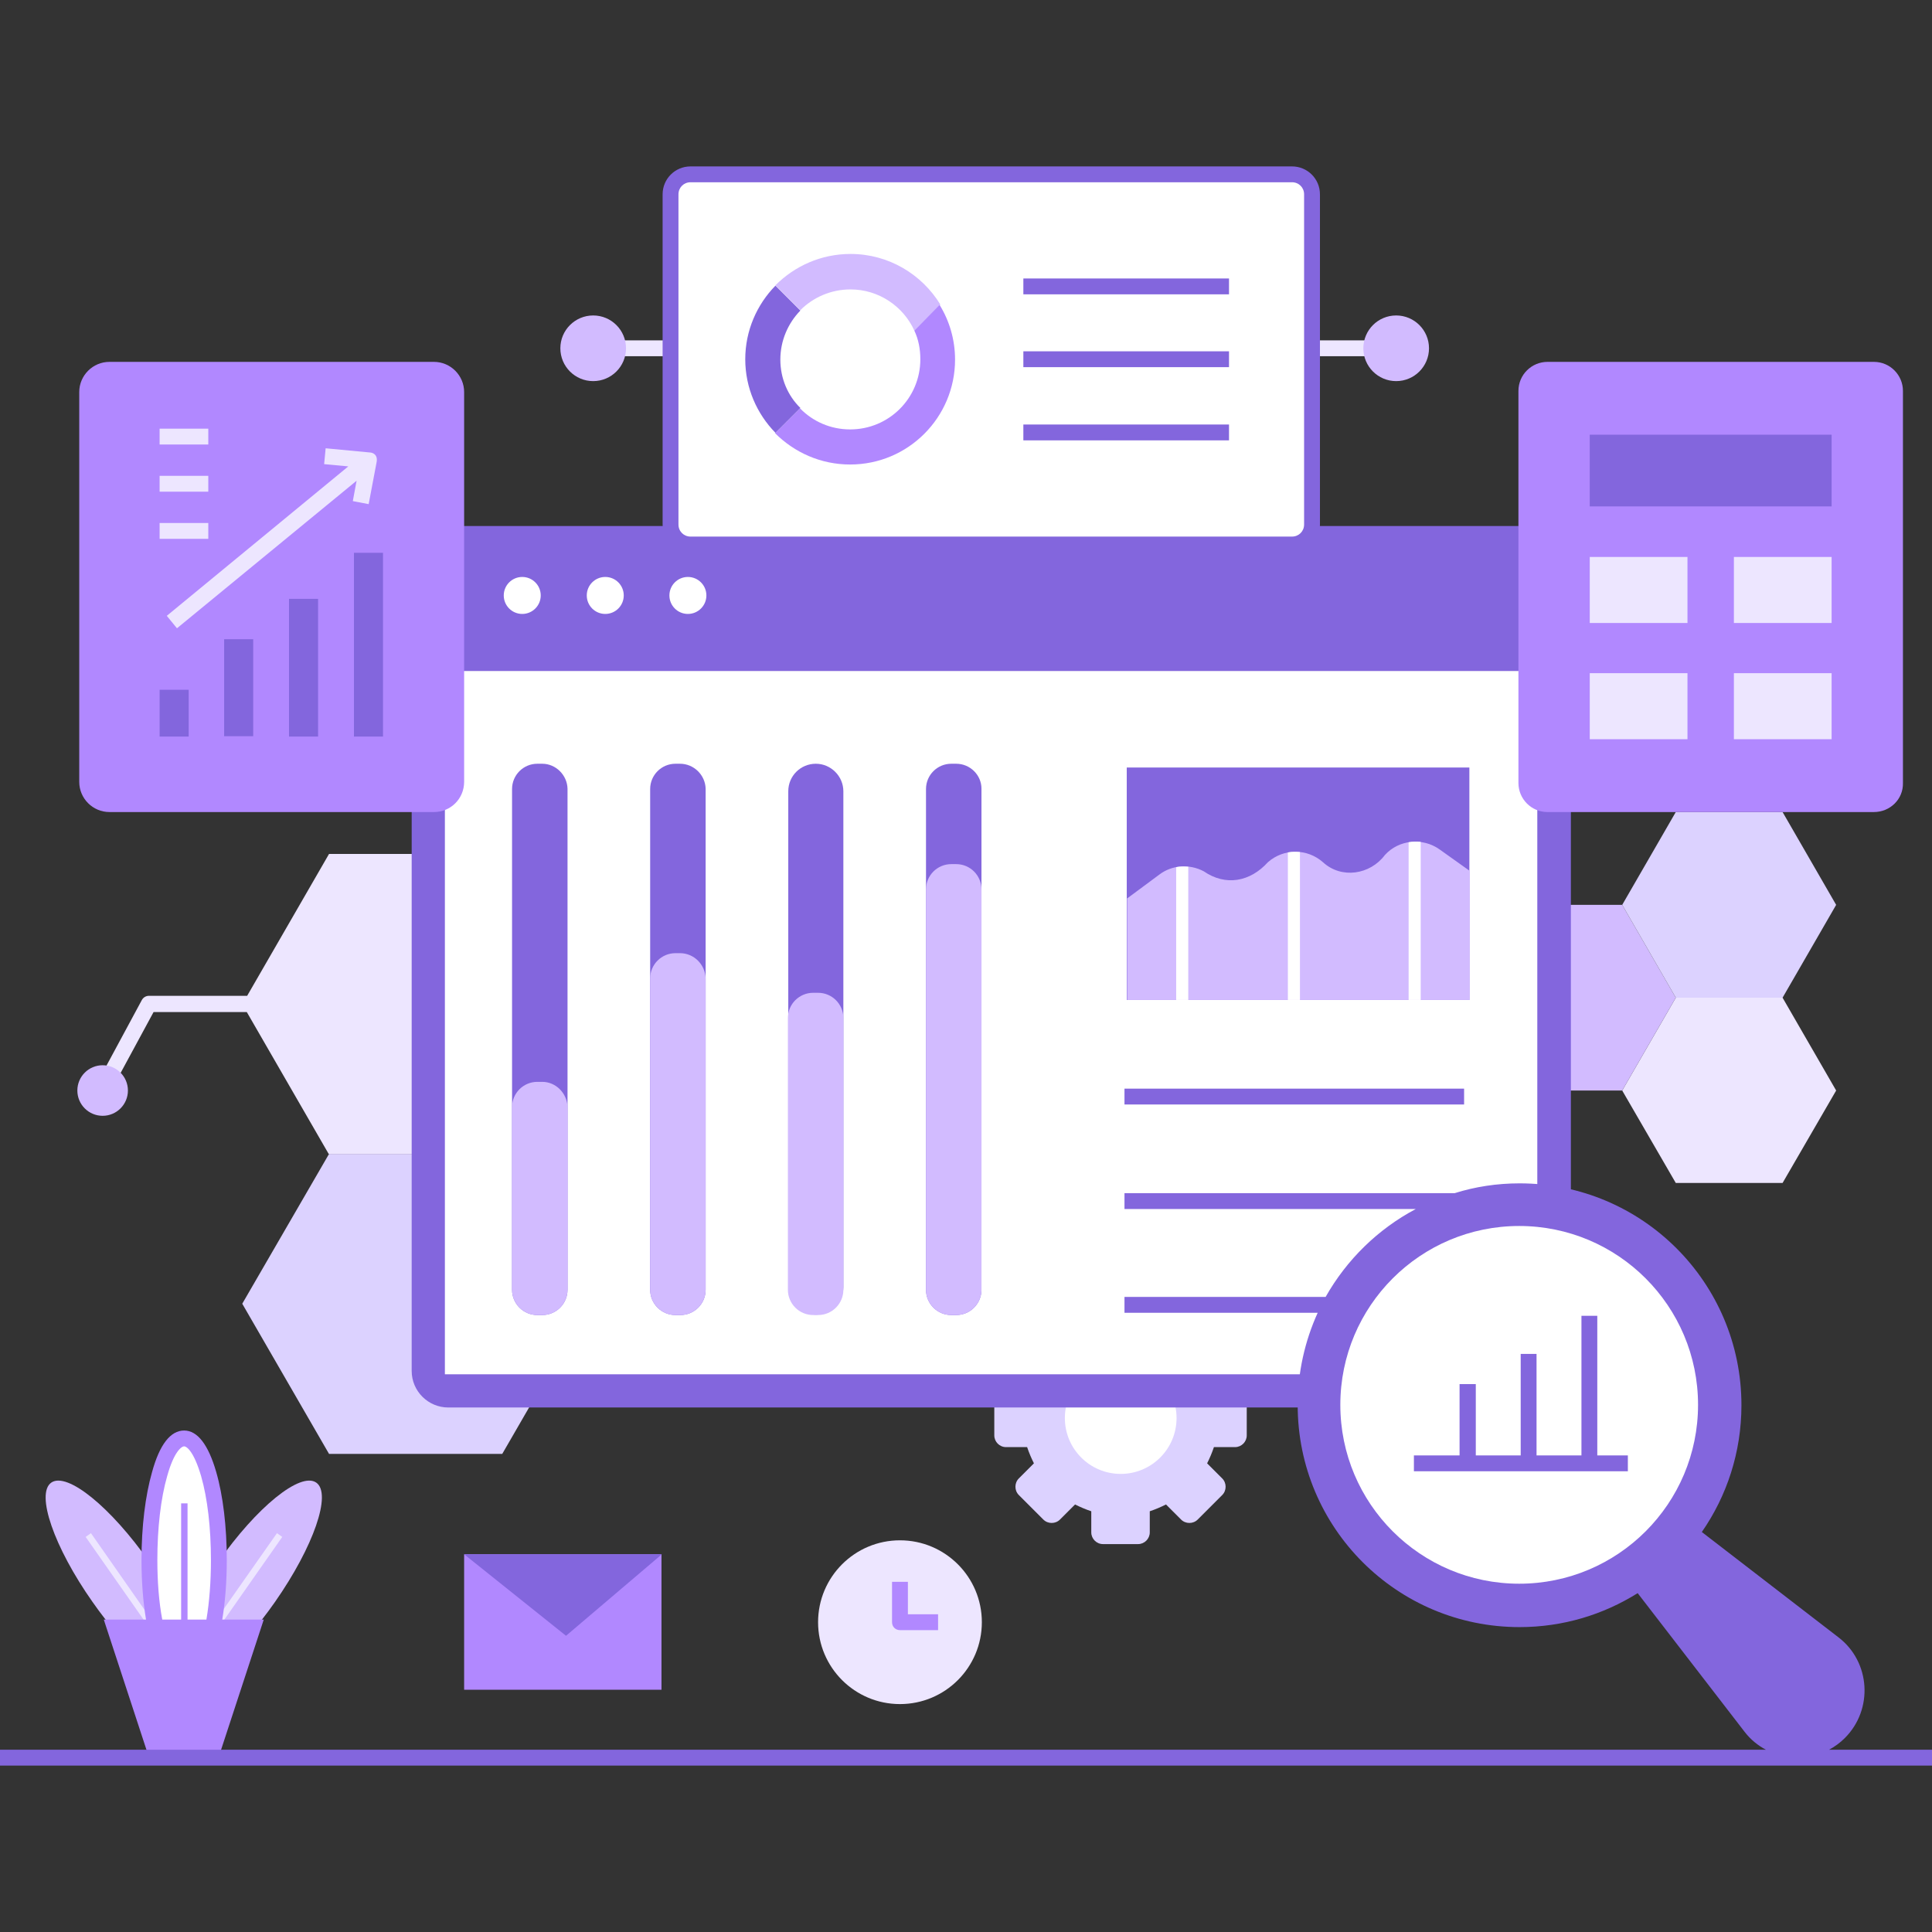 <?xml version="1.0" encoding="UTF-8"?> <svg xmlns="http://www.w3.org/2000/svg" id="Layer_1" viewBox="0 0 512 512"><rect x="0" y="0" width="512" height="512" fill="#333333" stroke="none"/><g><g><path d="m472.4 264.4h-28.3l-14.2 24.6 14.2 24.5h28.3l14.2-24.5z" fill="#ede6ff"></path><path d="m429.9 239.8h-28.4l-14.2 24.6 14.2 24.6h28.4l14.2-24.6z" fill="#d2bbff"></path><path d="m472.4 215.2h-28.3l-14.2 24.6 14.2 24.6h28.3l14.2-24.6z" fill="#dcd2ff"></path></g><g><path d="m133.1 305.8h-45.9l-23 39.7 23 39.8h45.9l23-39.8z" fill="#dcd2ff"></path><g><path d="m133.1 226.3h-45.9l-21.7 37.6h-26c-.8 0-1.5.4-1.9 1.1l-12.4 23 3.7 2 11.8-21.8h24.7l21.7 37.6h45.9l23-39.8z" fill="#ede6ff"></path><circle cx="27.2" cy="289" fill="#d2bbff" r="6.7"></circle></g></g><g><g><g><path d="m330.4 380.4v-9.3c0-1.7-1.4-3.1-3.1-3.1h-5.6c-.5-1.5-1.1-2.9-1.8-4.3l4-4c1.2-1.2 1.2-3.2 0-4.4l-6.5-6.5c-1.2-1.2-3.2-1.2-4.4 0l-4 4c-1.4-.7-2.8-1.3-4.3-1.8v-5.6c0-1.7-1.4-3.1-3.1-3.1h-9.3c-1.7 0-3.1 1.4-3.1 3.1v5.6c-1.5.5-2.9 1.1-4.3 1.8l-4-4c-1.2-1.2-3.2-1.2-4.4 0l-6.5 6.5c-1.2 1.2-1.2 3.2 0 4.4l4 4c-.7 1.4-1.3 2.8-1.8 4.3h-5.6c-1.7 0-3.1 1.4-3.1 3.1v9.3c0 1.7 1.4 3.1 3.1 3.1h5.6c.5 1.5 1.1 2.9 1.8 4.3l-4 4c-1.2 1.2-1.2 3.2 0 4.4l6.5 6.5c1.2 1.2 3.2 1.2 4.4 0l4-4c1.4.7 2.8 1.3 4.3 1.8v5.6c0 1.7 1.4 3.1 3.1 3.1h9.3c1.7 0 3.1-1.4 3.1-3.1v-5.6c1.5-.5 2.9-1.1 4.3-1.8l4 4c1.2 1.2 3.2 1.2 4.4 0l6.5-6.5c1.2-1.2 1.2-3.2 0-4.4l-4-4c.7-1.4 1.3-2.8 1.8-4.3h5.6c1.7 0 3.1-1.4 3.1-3.1z" fill="#dcd2ff"></path><circle cx="297" cy="375.8" fill="#fff" r="14.8"></circle></g><g><g><path d="m406.6 373h-287.8c-5.3 0-9.7-4.3-9.7-9.7v-185.5h307.2v185.6c0 5.3-4.3 9.6-9.7 9.6z" fill="#8366dd"></path><path d="m117.9 177.8h289.5v186.4h-289.5z" fill="#fff"></path><g><g><g><path d="m253.4 202.4h-1.3c-3.7 0-6.7 3-6.7 6.7v132.7c0 3.7 3 6.7 6.7 6.7h1.3c3.7 0 6.7-3 6.7-6.7v-132.8c0-3.6-3-6.6-6.7-6.6z" fill="#8366dd"></path><path d="m253.4 229h-1.3c-3.7 0-6.7 3-6.7 6.7v106.1c0 3.7 3 6.7 6.7 6.7h1.3c3.7 0 6.7-3 6.7-6.7v-106.1c0-3.7-3-6.7-6.7-6.7z" fill="#d2bbff"></path></g><g><path d="m208.9 209.7v131.4c0 4 3.3 7.3 7.3 7.3 4 0 7.3-3.3 7.3-7.3v-131.4c0-4-3.3-7.3-7.3-7.3-4 0-7.3 3.2-7.3 7.3z" fill="#8366dd"></path><path d="m216.8 263.1h-1.3c-3.7 0-6.7 3-6.7 6.7v72c0 3.7 3 6.7 6.7 6.7h1.3c3.7 0 6.7-3 6.7-6.7v-72c0-3.7-3-6.7-6.7-6.7z" fill="#d2bbff"></path></g><g><path d="m180.2 202.4h-1.2c-3.7 0-6.7 3-6.7 6.7v132.7c0 3.7 3 6.7 6.7 6.7h1.3c3.7 0 6.7-3 6.7-6.7v-132.8c-.1-3.6-3.1-6.6-6.8-6.6z" fill="#8366dd"></path><path d="m180.2 252.6h-1.2c-3.7 0-6.7 3-6.7 6.7v82.5c0 3.7 3 6.7 6.7 6.7h1.3c3.7 0 6.7-3 6.7-6.7v-82.5c-.1-3.7-3.1-6.7-6.8-6.7z" fill="#d2bbff"></path></g><g><path d="m143.7 202.4h-1.3c-3.7 0-6.7 3-6.7 6.7v132.7c0 3.7 3 6.7 6.7 6.7h1.3c3.7 0 6.7-3 6.7-6.7v-132.8c-.1-3.6-3.1-6.6-6.7-6.6z" fill="#8366dd"></path><path d="m143.7 286.7h-1.3c-3.7 0-6.7 3-6.7 6.7v48.4c0 3.7 3 6.7 6.7 6.7h1.3c3.7 0 6.7-3 6.7-6.7v-48.4c-.1-3.7-3.1-6.7-6.7-6.7z" fill="#d2bbff"></path></g></g><g><path d="m298 288.5h90v4.2h-90z" fill="#8366dd"></path><g><path d="m298.6 203.4h90.8v61.6h-90.8z" fill="#8366dd"></path><g><path d="m389.5 230.8-8-5.7c-4.5-3.2-10.8-2.6-14.5 1.5-3.9 5.2-11.5 6.4-16.4 1.9-4.2-3.7-10.4-3.7-14.6 0-4.7 5.2-11.2 6.4-17 2.4-3.8-2-8.4-1.7-11.8.9l-8.5 6.3v26.9h90.8z" fill="#d2bbff"></path><g fill="#fff"><path d="m373.3 223.2v41.8h3.2v-41.9c-1.1-.1-2.1-.1-3.2.1z"></path><path d="m341.3 225.9v39.1h3.2v-39.2c-1.1-.1-2.2-.1-3.2.1z"></path><path d="m311.7 229.8v35.2h3.2v-35.3c-1.1-.1-2.1-.1-3.2.1z"></path></g></g></g></g></g></g><g><path d="m416.3 177.8h-307.2v-29.4c0-5 4-9 9-9h289.1c5 0 9 4 9 9v29.4z" fill="#8366dd"></path><g fill="#fff"><circle cx="138.4" cy="157.8" r="4.9"></circle><circle cx="182.3" cy="157.8" r="4.9"></circle><circle cx="160.4" cy="157.8" r="4.9"></circle></g></g></g><g><g><g><path d="m343.8 90.2h26.2v4.2h-26.2z" fill="#ede6ff"></path><circle cx="370" cy="92.3" fill="#d2bbff" r="8.7"></circle></g><g><path d="m160.5 90.2h21.1v4.2h-21.1z" fill="#ede6ff"></path><circle cx="157.2" cy="92.3" fill="#d2bbff" r="8.7"></circle></g></g><g><g><path d="m338.9 144.3h-152.4c-4.9 0-8.8-4-8.8-8.8v-80.5c0-4.9 4-8.8 8.8-8.8h152.4c4.9 0 8.8 4 8.8 8.8v80.4c0 5-3.9 8.9-8.8 8.9z" fill="#fff"></path><path d="m342.4 146.4h-159.4c-4.1 0-7.4-3.3-7.4-7.4v-87.5c0-4.1 3.3-7.4 7.4-7.4h159.4c4.1 0 7.4 3.3 7.4 7.4v87.5c.1 4.1-3.3 7.4-7.4 7.4zm-159.4-98.1c-1.8 0-3.2 1.4-3.2 3.2v87.5c0 1.8 1.4 3.2 3.2 3.2h159.4c1.8 0 3.2-1.4 3.2-3.2v-87.5c0-1.8-1.4-3.2-3.2-3.2z" fill="#8366dd"></path></g><g><g><path d="m225.4 76.7c7.5 0 14 4.5 16.9 10.9l6.9-6.9c-4.9-8-13.7-13.4-23.8-13.4-7.8 0-14.8 3.2-19.9 8.3l6.6 6.6c3.4-3.4 8.1-5.5 13.3-5.5z" fill="#d2bbff"></path><path d="m242.3 87.6c1.1 2.3 1.6 4.9 1.6 7.6 0 10.3-8.3 18.6-18.6 18.6-5.2 0-9.9-2.1-13.3-5.6l-6.6 6.6c5.1 5.1 12.1 8.3 19.9 8.3 15.4 0 27.8-12.5 27.8-27.8 0-5.3-1.5-10.3-4.1-14.5z" fill="#b188ff"></path><path d="m206.8 95.3c0-5 2-9.6 5.3-13l-6.6-6.6c-4.9 5-8 11.9-8 19.5s3.1 14.5 8 19.5l6.6-6.6c-3.3-3.2-5.3-7.8-5.3-12.8z" fill="#8366dd"></path></g><g fill="#8366dd"><path d="m271.2 73.8h54.5v4.2h-54.5z"></path><path d="m271.2 112.5h54.5v4.2h-54.5z"></path><path d="m271.2 93.1h54.5v4.2h-54.5z"></path></g></g></g></g><g><g><path d="m115 215.2h-86c-4.4 0-8-3.6-8-8v-103.3c0-4.4 3.6-8 8-8h86c4.4 0 8 3.6 8 8v103.3c0 4.4-3.5 8-8 8z" fill="#b188ff"></path><g><g fill="#8366dd"><path d="m76.6 158.7h7.7v36.5h-7.7z"></path><path d="m93.8 146.5h7.7v48.7h-7.7z"></path><path d="m59.4 169.4h7.7v25.7h-7.7z"></path><path d="m42.3 182.8h7.7v12.4h-7.7z"></path></g><g fill="#ede6ff"><path d="m97.9 119.9-11.6-1.1-.4 4.2 6.4.6-48.1 39.6 2.7 3.3 47.6-39.1-1 5.4 4.2.8 2.1-11.1c.4-2-1-2.6-1.9-2.6z"></path><g><path d="m42.3 138.6h12.9v4.2h-12.9z"></path><path d="m42.3 126.1h12.9v4.2h-12.9z"></path><path d="m42.3 113.6h12.9v4.2h-12.9z"></path></g></g></g></g><g><path d="m496.6 215.2h-86.5c-4.3 0-7.7-3.5-7.7-7.7v-103.9c0-4.3 3.5-7.7 7.7-7.7h86.5c4.3 0 7.7 3.5 7.7 7.7v103.9c.1 4.3-3.4 7.7-7.7 7.7z" fill="#b188ff"></path><g><path d="m421.3 115.2h64.1v19h-64.1z" fill="#8366dd"></path><g fill="#ede6ff"><g><path d="m421.3 147.6h25.9v17.5h-25.9z"></path><path d="m459.5 147.6h25.9v17.5h-25.9z"></path></g><g><path d="m421.3 178.4h25.9v17.5h-25.9z"></path><path d="m459.5 178.4h25.9v17.5h-25.9z"></path></g></g></g></g></g></g><g><circle cx="238.5" cy="429.9" fill="#ede6ff" r="21.7"></circle><path d="m248.6 432h-10.1c-1.2 0-2.1-.9-2.1-2.1v-10.7h4.2v8.6h8z" fill="#b188ff"></path></g><g><path d="m123 411.9h52.3v35.9h-52.3z" fill="#b188ff"></path><path d="m150 433.5-27-21.6h52.4z" fill="#8366dd"></path></g><g><g><path d="m83.8 392.9c-4.2-2.9-15.8 6.5-26 21.1-3.9 5.5-7 11-9.1 15.8-2.1-4.8-5.2-10.3-9.1-15.8-10.2-14.6-21.8-24-26-21.1s.7 17.1 10.9 31.6c8.8 12.6 18.7 21.3 23.9 21.6h.1.2.2.1c5.2-.3 15.1-9 23.9-21.6 10.2-14.6 15.1-28.7 10.9-31.6z" fill="#d2bbff"></path><path d="m74.8 407.3-1.4-1-24.7 35.2-24.6-35.2-1.4 1 25 35.7h2.1z" fill="#ede6ff"></path><ellipse cx="48.7" cy="413.4" fill="#fff" rx="9.2" ry="32.2"></ellipse></g><path d="m58.9 429.2c.8-4.8 1.2-10.2 1.2-15.8 0-8.8-1-17.1-2.8-23.3-2.1-7.3-5-11-8.5-11-3.6 0-6.5 3.7-8.5 11-1.8 6.3-2.8 14.5-2.8 23.3 0 5.6.4 11 1.2 15.8h-11.2l12 36.6h18.4l12-36.6zm-17.2-15.8c0-8.4.9-16.3 2.6-22.2 1.8-6.5 3.8-7.9 4.5-7.9s2.6 1.4 4.5 7.9c1.7 5.9 2.6 13.8 2.6 22.2 0 5.7-.4 11.1-1.2 15.8h-5v-30.8h-1.7v30.8h-5c-.9-4.7-1.3-10.2-1.3-15.8z" fill="#b188ff"></path></g></g><path d="m484.7 463.7c1.5-.8 2.9-1.8 4.2-3.1 7.6-7.6 6.8-20.2-1.7-26.7l-36.2-27.9c6.6-9.5 10.5-21.1 10.5-33.6 0-32.5-26.3-58.8-58.8-58.8-6 0-11.8.9-17.2 2.6h-87.5v4.2h77.2c-10 5.3-18.3 13.4-23.9 23.3h-53.3v4.2h51.2c-3.4 7.5-5.3 15.8-5.3 24.5 0 32.5 26.3 58.8 58.8 58.8 11.5 0 22.2-3.3 31.3-9l28.3 36.7c1.6 2.1 3.6 3.7 5.7 4.8h-468v4.2h512v-4.2z" fill="#8366dd"></path><g><circle cx="402.6" cy="372.3" fill="#fff" r="47.4"></circle><path d="m423.3 385.7v-37h-4.2v37h-11.9v-26.9h-4.2v26.9h-11.9v-18.9h-4.3v18.9h-12.1v4.2h56.7v-4.2z" fill="#8366dd"></path></g></g></svg> 